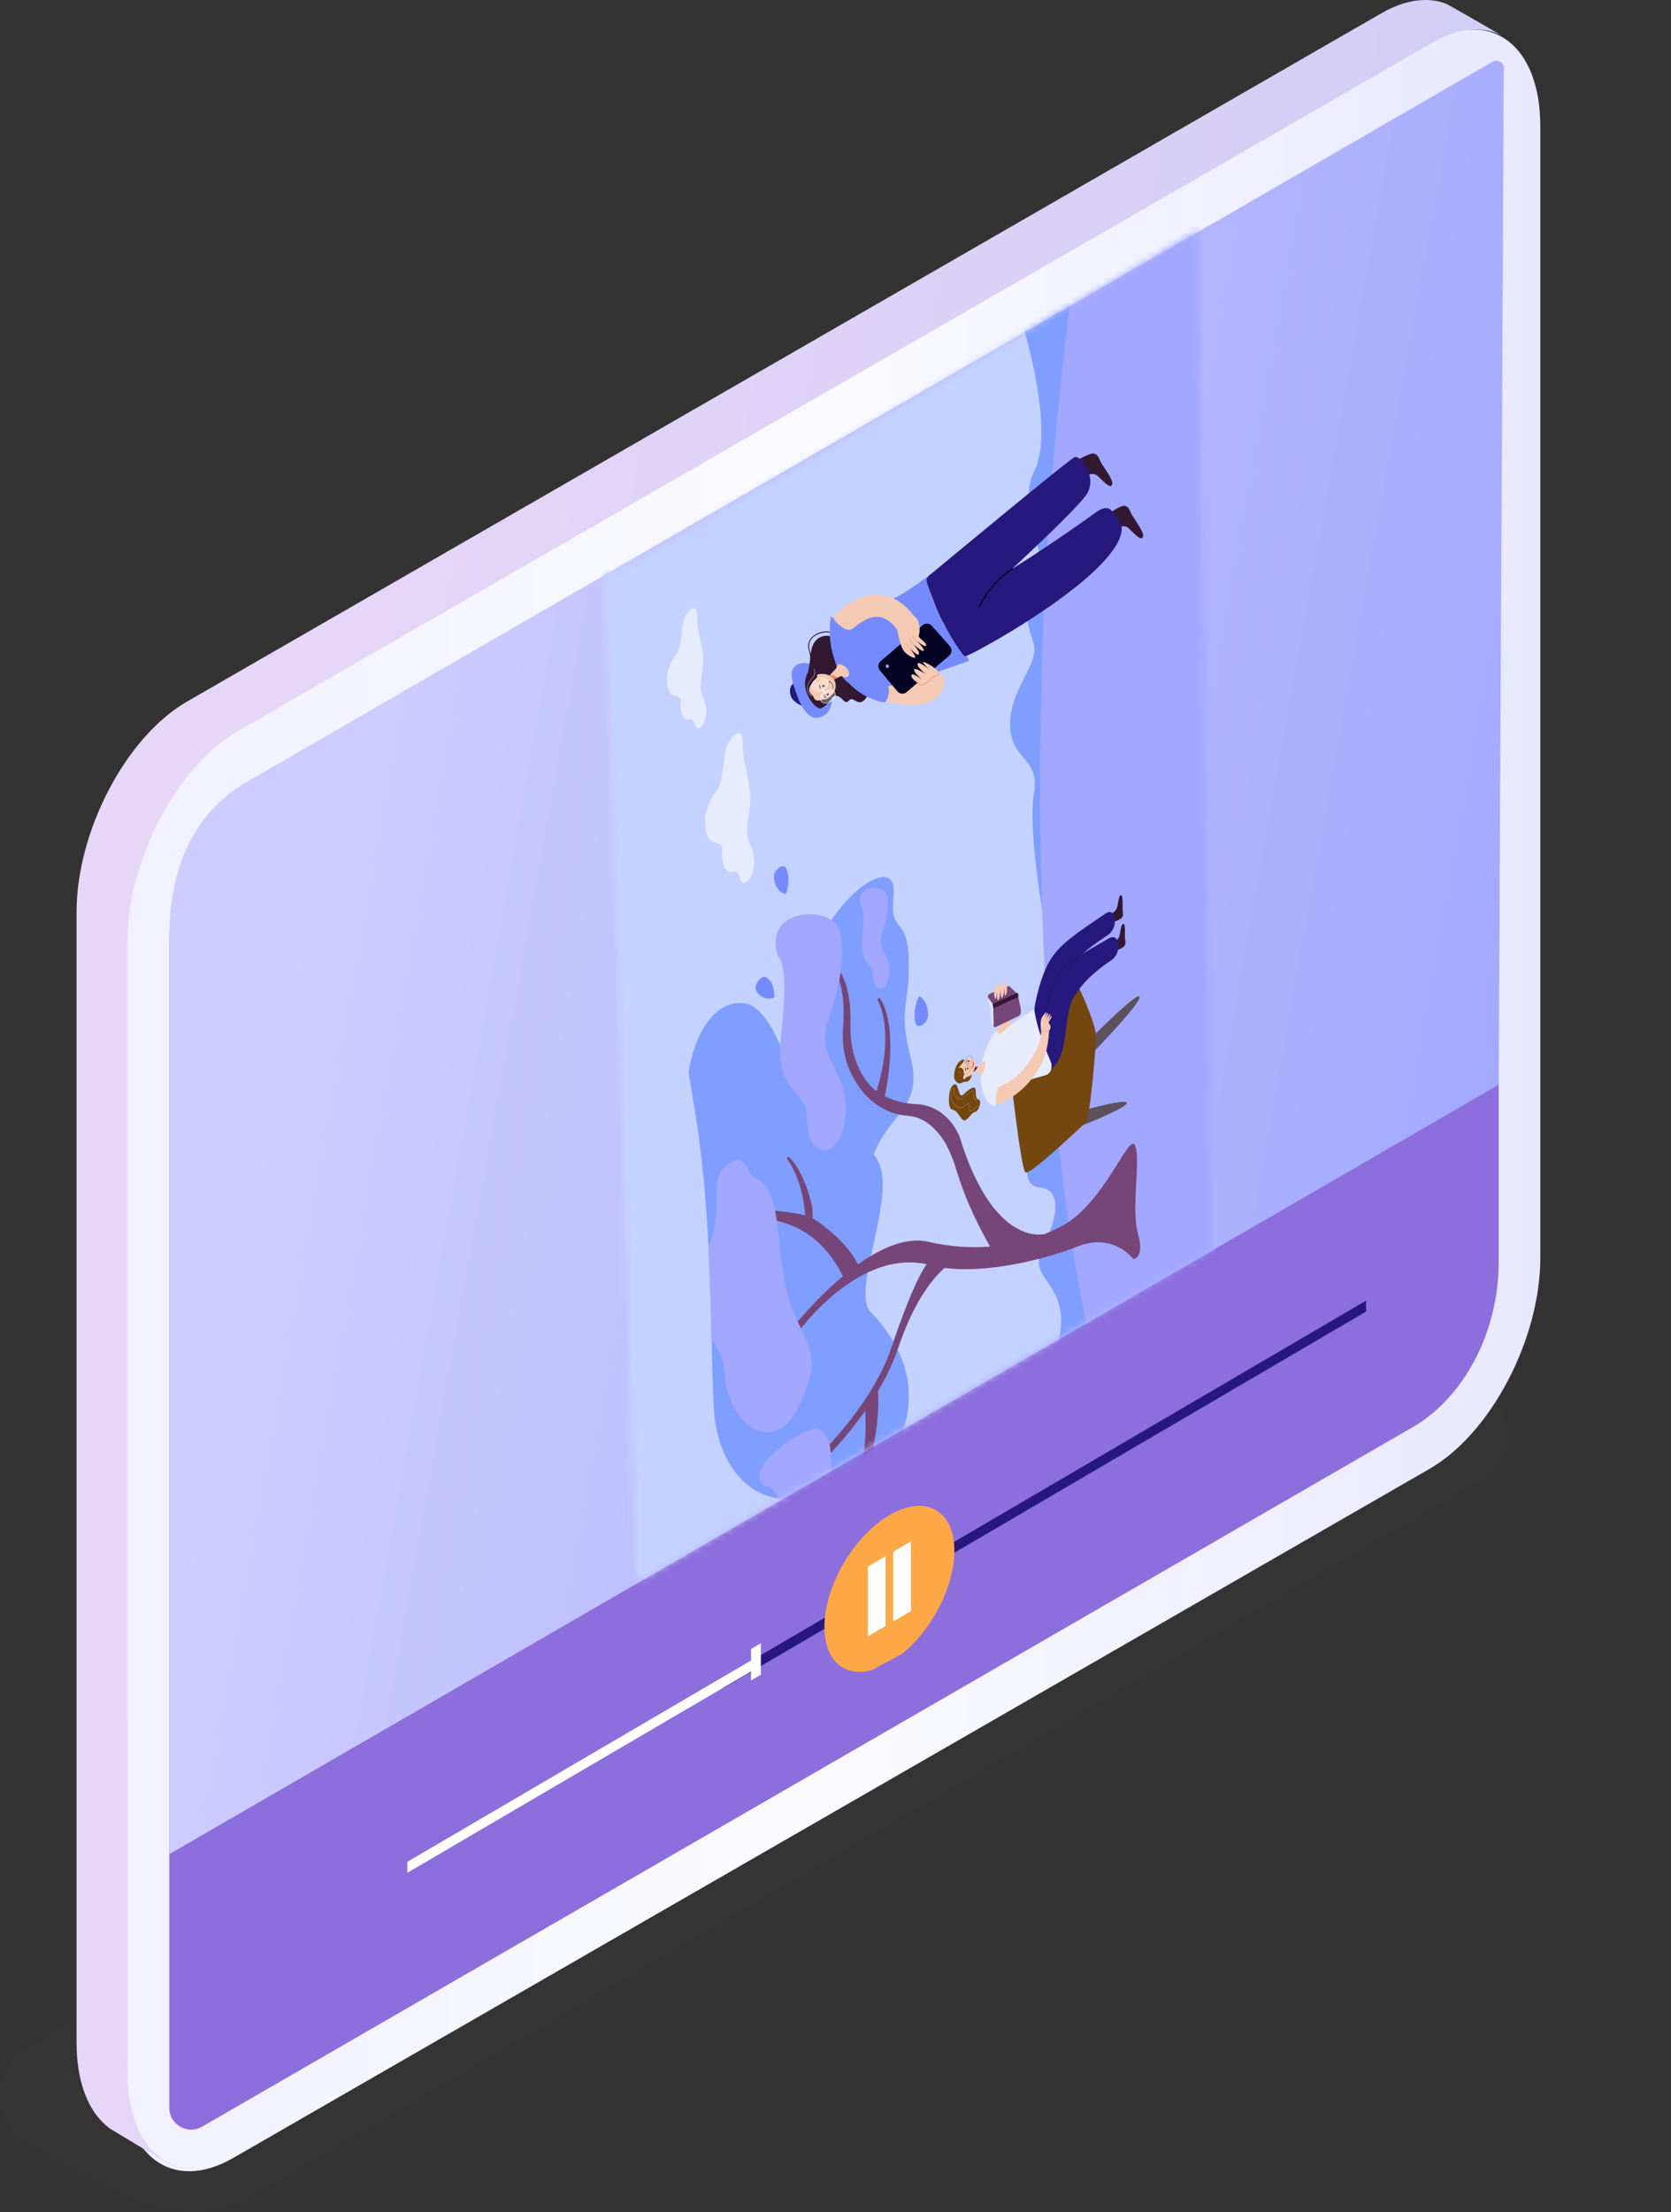 <svg fill="none" height="348" viewBox="0 0 263 348" width="263" xmlns="http://www.w3.org/2000/svg" xmlns:xlink="http://www.w3.org/1999/xlink"><rect x="0" y="0" width="263" height="348" fill="#333333" stroke="none"/><linearGradient id="a" gradientUnits="userSpaceOnUse" x1="24.144" x2="242.432" y1="176.801" y2="176.801"><stop offset="0" stop-color="#f2f2ff"/><stop offset=".486" stop-color="#fafafe"/><stop offset="1" stop-color="#e8e8ff"/></linearGradient><linearGradient id="b" gradientUnits="userSpaceOnUse" x1="234.541" x2="2.658" y1="391.296" y2="354.614"><stop offset="0" stop-color="#cdcbf7"/><stop offset=".486" stop-color="#d8d0f5"/><stop offset="1" stop-color="#e7d7f7"/></linearGradient><linearGradient id="c" gradientUnits="userSpaceOnUse" x1="235.07" x2="19.328" y1="333.578" y2="294.971"><stop offset="0" stop-color="#9ca4ff"/><stop offset="1" stop-color="#cfcdff"/></linearGradient><linearGradient id="d" gradientUnits="userSpaceOnUse" x1="281.946" x2="187.633" y1="140.777" y2="31.259"><stop offset="0" stop-color="#9ca4ff"/><stop offset="1" stop-color="#b6b3fd"/></linearGradient><clipPath id="e"><path d="m0 0h206.924v180.96h-206.924z" transform="matrix(-.88 .476 0 1 230.924 31.115)"/></clipPath><clipPath id="f"><path d="m0 0h47v13.342h-47z" transform="matrix(-.064 -.985 .862 -.507 107.408 144.7)"/></clipPath><clipPath id="g"><path d="m0 0h33.501v34.688h-33.501z" transform="matrix(-.081 -.996 .862 -.507 150.778 190.871)"/></clipPath><clipPath id="h"><path d="m0 0h21.679v60.838h-21.679z" transform="matrix(.508 .861 .862 -.507 119.484 101.124)"/></clipPath><mask id="i" height="213" maskUnits="userSpaceOnUse" width="96" x="95" y="36"><path clip-rule="evenodd" d="m188.544 36.247-81.08 47.696c-4.44 2.612-12.248 7.558-12.293 6.058l4.796 157.69c.001.145.037.278.106.395.194.328.658.53 1.071.287l89.697-51.872z" fill="url(#d)" fill-rule="evenodd"/></mask><path d="m30.345 348c3.12 0 5.953-.681 8.19-1.969l97.043-56.48 97.043-56.479c2.987-1.721 4.7-4.441 4.698-7.467 0-3.316-2.063-6.405-5.658-8.476l-1.615-13.224c-2.824-1.626-6.356-2.522-9.945-2.522-3.121 0-5.954.681-8.191 1.969l-103.607 59.337-103.607 59.336c-2.987 1.721-4.698 4.441-4.698 7.467 0 3.316 2.063 6.405 5.659 8.476l14.744 7.507c2.823 1.631 6.355 2.525 9.944 2.525z" fill="#afb6e5" opacity=".01"/><path clip-rule="evenodd" d="m36.698 339.505 188.302-108.42c9.627-5.537 17.432-20.397 17.432-33.187v-178.033c0-12.791-7.805-18.67-17.432-13.131l-188.302 108.42c-9.627 5.537-17.431 20.397-17.431 33.187v178.033c0 12.791 7.804 18.67 17.431 13.131z" fill="url(#a)" fill-rule="evenodd"/><path d="m32.199 334.352 190.785-110.192c7.961-5.058 12.886-15.165 12.886-25.509v-183.467c0-2.45-2.667-3.972-4.782-2.735-.245.144-.441.258-.562.328l-190.987 110.332c-9.478 5.463-12.886 15.168-12.886 25.511v182.999c0 2.627 2.842 4.275 5.126 2.974.182-.104.326-.188.42-.241z" fill="#8c6edd"/><path clip-rule="evenodd" d="m29.448 110.369 187.976-108.287c3.803-2.189 7.319-2.592 10.183-1.49.364.14 8.294 4.735 8.635 4.923l.026.015c-2.974-1.441-6.734-1.172-10.833 1.187l-187.976 108.287c-9.61 5.532-17.401 20.373-17.401 33.148v177.816c0 7.973 3.035 13.255 7.652 14.756-.377.02-.846-.125-1.524-.517-.219-.127-8.563-5.112-8.774-5.259-3.305-2.308-5.364-7.051-5.364-13.616v-177.817c0-12.774 7.791-27.615 17.401-33.147z" fill="url(#b)" fill-rule="evenodd"/><g clip-path="url(#e)"><path d="m113.955 263.785 101.045-59.163v1.723l-101.044 59.162c-.419.245-.758.058-.758-.417-.001-.476.339-1.06.757-1.305z" fill="#27187e"/><path d="m118.675 260.962c.418-.245.758-.058.758.417 0 .476-.34 1.06-.758 1.305l-54.564 31.946v-1.722z" fill="#fff"/><path d="m118.207 259.427 1.546-.906v4.953l-1.546.905z" fill="#fff"/><path d="m139.985 261.57c-5.649 3.307-10.228.793-10.228-5.614s4.579-14.282 10.228-17.589 10.228-.794 10.228 5.614c0 6.407-4.579 14.282-10.228 17.589z" fill="#ffa847"/><g fill="#fff"><path d="m140.589 244.123 2.777-1.626v10.982l-2.777 1.626z"/><path d="m136.602 246.457 2.777-1.625v10.982l-2.777 1.625z"/></g></g><path clip-rule="evenodd" d="m26.65 291.703v-144.34c0-7.903 2.11-18.541 12.161-24.334l196.08-113.305c.19-.111.392-.168.598-.168.577 0 1.198.456 1.198 1.19l-.82 159.919z" fill="url(#c)" fill-rule="evenodd"/><g mask="url(#i)"><path d="m191.063 19.411c10.497-6.175 17.795-2.316 20.836 5.699 4.79 12.021 1.805 53.359.769 71.718-1.09 19.326.922 55.712 1.13 74.343.194 13.159-9.568 30.384-22.164 37.794-81.787 48.111-76.914 45.269-77.945 45.805-11.728 6.105-21.657 1.103-20.959-12.38 1.108-21.403 3.4-28.135 1.067-57.396-1.833-22.998-3.15-60.955-1.488-82.733 1.049-13.734 9.249-29.378 20.83-36.966.985-.645-4.006 2.313 77.925-45.884z" fill="#c4d2ff"/><path d="m163.744 35.477 13.241-7.789 3.326 187.933-15.71 9.241c-.506-2.423-.557-6.287 1.398-11.893 3.784-10.844-4.389-11.316-2.079-16.073s3.602-9.733-.354-10.104c-3.954-.373-.627-7.646.294-9.94.92-2.295-2.109-9.024-.552-12.866s2.856-10.986 1.935-14.602c-.922-3.617-3.502-18.795-2.514-24.553.987-5.759-3.506-4.99-3.741-10.612-.235-5.621 4.764-9.845 3.669-13.068-1.095-3.222-1.786-6.335.592-9.542 2.377-3.208-3.352-12.083-.512-17.371 2.84-5.288-.164-18.35-2.229-24.522-1.187-3.55 1.088-9.674 3.236-14.238z" fill="#7f9eff"/><path d="m170.87 31.285 24.285-14.286c3.904-2.296 7.327-2.671 10.146-1.549v.001c.004.001.008.002.012.004.057.023.114.046.171.071.058.024.114.049.171.075.042.019.084.038.126.058.033.015.065.031.098.047.037.018.075.037.112.056.167.083.331.173.493.268.054.032.108.064.161.097.054.032.107.066.16.1.105.068.21.138.314.211.038.027.076.055.114.082.041.028.08.057.119.087.042.03.083.062.124.094.039.029.078.059.115.091.047.036.093.073.138.111.101.081.199.166.296.253.048.043.097.087.145.132.041.038.082.076.123.115.015.014.03.028.043.042.041.038.08.077.12.116.094.092.187.188.279.286.036.038.072.076.107.116.015.015.03.031.044.048.033.036.065.073.097.11.039.042.076.086.115.129.041.049.082.097.123.147.11.13.217.265.323.403.037.047.073.095.109.143.004.006.008.011.012.017.035.045.069.092.103.14.05.067.098.136.146.204.089.125.176.255.262.385.055.085.109.169.163.256.045.072.09.145.134.219.048.078.095.157.141.236 0-0 0 0 0 0.0.047.079.092.16.137.24.046.081.091.163.135.245.036.066.071.133.107.199.019.036.038.073.057.111.07.137.14.274.208.415.092.191.183.386.27.584.038.084.074.169.111.254.069.161.137.325.204.491.019.048.038.096.057.145.027.066.053.133.078.202.037.094.073.19.108.287.071.197.142.396.21.599.026.078.052.156.078.234.038.118.076.237.113.357.032.101.063.204.094.307.03.102.061.206.09.311.027.094.053.188.079.282.006.021.012.044.017.066.026.095.052.189.076.286.027.103.053.207.079.311.003.009.005.017.007.026.025.103.05.207.075.311.026.109.051.218.076.329.025.109.049.222.073.333.023.111.047.223.07.336.023.113.045.226.067.34.02.108.041.215.06.324.004.018.007.036.01.054.019.103.037.208.055.312.02.116.039.232.058.35.019.111.036.224.053.336.021.143.042.286.062.43.014.101.028.202.041.304.017.117.031.237.046.356 0 .003.001.007.002.01.014.12.028.241.042.363 1.669 14.825 1.042 31.48-.556 65.696-.897 19.213.795 55.788.977 74.433.001.073.002.147.002.221 0 .105 0 .211-.001.316 0 .091-.002.182-.003.273-.001.07-.002.141-.004.212-.001.073-.003.146-.005.218-.002.088-.005.176-.008.263-.004.105-.007.209-.012.314-.005.107-.01.215-.016.322-.004.086-.009.171-.014.257-.013.22-.029.441-.046.661-.004.048-.007.096-.012.143-.006.077-.012.154-.02.231-.008.104-.018.208-.028.312-.022.22-.044.441-.07.662-.013.109-.025.218-.039.326-.011.098-.024.196-.037.295-.002.016-.004.031-.006.047-.028.211-.057.424-.089.637-.016.109-.033.218-.05.327-.016.109-.034.218-.052.327-.016.095-.031.189-.048.284-.004.026-.009.051-.013.077-.017.098-.035.196-.052.294-.039.218-.081.437-.124.655-.02.101-.04.203-.06.303-.005.022-.009.044-.013.065-.042.199-.083.397-.127.597-.004.017-.008.034-.012.051-.021.098-.044.197-.066.295-.02.091-.042.182-.063.273-.03.127-.06.254-.091.381-.027.11-.054.219-.082.328-.028.111-.056.223-.085.335-.028.106-.056.212-.084.319-.029.105-.057.21-.086.315-.036.135-.075.271-.114.407-.024.086-.049.171-.073.256-.032.108-.064.218-.096.326-.072.241-.145.48-.221.72-.061.193-.123.385-.186.577-.036.107-.072.216-.108.324-.058.173-.118.347-.178.519-.06.173-.121.344-.183.516-.069.191-.139.381-.21.57-.04.107-.08.213-.122.319-.033.088-.067.177-.101.264-.017.043-.034.087-.051.131-.114.291-.233.583-.353.873-.043.104-.087.209-.132.315-.132.314-.268.627-.408.938-.046.104-.092.207-.14.311-.046.103-.094.206-.141.309-.004.008-.008.017-.012.026-.092.197-.185.394-.278.589-.05.103-.099.205-.149.307-.049.102-.099.203-.149.304-.046.092-.092.184-.138.276-.011.022-.022.044-.033.066-.045.088-.09.177-.135.264-.052.1-.103.201-.155.301-.045.085-.09.171-.135.256-.118.223-.238.445-.359.667-.049.089-.098.177-.147.265-.055.099-.11.197-.165.294-.052.093-.105.185-.158.277l-.009.015c-.056.097-.111.194-.168.29-.056.096-.113.193-.17.289s-.114.192-.172.287c-.07.118-.141.234-.213.351-.045.072-.09.145-.136.218-.057.092-.114.185-.172.276-.003.003-.005.007-.007.01-.058.093-.117.185-.176.276-.06.093-.119.186-.179.278-.061.093-.121.185-.182.276-.064.096-.128.192-.192.288-.05.074-.101.148-.152.223-.12.176-.241.351-.363.525-.05.072-.101.143-.152.214-.051.072-.102.143-.153.214-.04.056-.08.111-.121.167-.06.083-.121.166-.183.248-.001.003-.003.005-.005.008-.063.084-.125.169-.189.253-.337.449-.682.889-1.032 1.318-.053.066-.107.131-.16.195-.068.082-.136.163-.204.244-.004.005-.009.011-.013.016-.064.076-.128.151-.192.225-.061.072-.122.143-.184.215-.151.174-.303.346-.456.515-.101.113-.203.225-.305.335-.073.08-.147.159-.221.238-.051.054-.102.108-.153.162-.115.12-.229.239-.345.357-1.799 1.838-3.719 3.389-5.71 4.56l-22.075 12.985c-5.788-21.286-9.507-52.615-9.912-89.485-.018-1.615-.029-3.241-.034-4.877-.001-.254-.002-.508-.002-.762-.06-33.638 2.626-66.132 7.168-93.129z" fill="#a2a8ff"/><path d="m117.341 157.88c2.225.404 3.936 3.265 5.468 6.54-.001.002-.001.002 0 .002 2.585 5.529 4.656 12.235 7.811 10.275 1.102-.684 1.907-.819 2.492-.61 2.082.74 1.381 5.812 1.381 5.812s1.713.12 3.012 1.696c.888 1.076 1.582 2.832 1.407 5.692-.198 3.233-1.122 6.959-1.834 10.299-.192.905-.37 1.782-.512 2.612-.481 2.789-.576 5.057.419 6.146.948 1.037 2.392 2.628 3.631 4.746.23.393.452.803.663 1.23 1.518 3.08 2.443 7.084 1.118 11.947-.324 1.189-.478 2.274-.519 3.283l-10.481 6.165c-.346.204-.691.392-1.036.565-2.74 1.385-5.432 1.843-7.867 1.463-3.4-.532-6.298-2.7-8.128-6.267-.352-.686-.665-1.425-.933-2.214-.614-1.797-1-3.855-1.112-6.154-.151-3.104-.235-6.641-.327-10.477-.107-4.502-.227-9.417-.486-14.524-.363-7.17-.998-14.721-2.253-22.049-.281-1.641-.572-3.407-.871-5.279 1.032-6.992 4.681-11.676 8.957-10.899z" fill="#7f9eff"/><path d="m119.327 156.321c-.622-.661-.435-1.364.023-1.989.458-.626 1.015-.936 1.636-.275 1.133 1.203.85 2.917.85 2.917s-1.361.568-2.509-.653z" fill="#758bfd"/><path d="m121.905 138.699c-.283-1.019.083-1.683.639-2.128.555-.446 1.089-.504 1.372.515.515 1.856-.242 3.559-.242 3.559s-1.247-.063-1.769-1.946z" fill="#758bfd"/><g fill="#764678"><path d="m125.366 209.927s9.705-13.915 21.075-10.889c6.988 1.859 17.573-.725 23.211-2.947s8.715 1.989 8.715 1.989 1.843-.027.735-4.027.486-11.641-.451-13.827c-.936-2.185-4.759 8.956-11.361 12.567-6.603 3.61-14.462 4.155-21.075 2.588-9.58-2.27-22.371 14.623-22.371 14.623z"/><path d="m149.601 198.803c-.064.063-4.593 2.449-8.27 13.367-.961 2.853-2.49 5.847-4.545 8.898-1.629 2.418-3.591 4.879-5.831 7.316-3.804 4.135-7.056 6.738-7.192 6.847l-.317-1.162c.032-.026 3.288-2.634 6.985-6.657 3.374-3.672 7.822-9.313 9.849-15.331 3.889-11.546 5.629-13.383 6.07-13.671l1.454-.495c.051-.034 1.796.889 1.797.888z"/><path d="m138.169 218.892c.264 2.803-.212 7.31-1.407 11.669l-1.386.815c.627-2.467 1.041-5.615.791-9.409-.021-.328-.048-.661-.08-.998-.007-.081-.015-.163-.023-.245l1.153-.688c.008.08.944-1.225.952-1.144z"/><path d="m135.271 199.385-2.278 2.04c-1.421-3.044-3.284-5.413-5.535-7.043-1.799-1.302-3.849-2.137-6.094-2.484-3.813-.589-6.877.445-6.907.455l.117-1.408c.134-.046 3.321-1.122 7.332-.502 2.35.363 4.905.352 6.787 1.714 2.349 1.7 5.1 4.063 6.578 7.228z"/><path d="m127.824 189.86c.094.995.134 2.076.099 3.244l-1.16.491c.224-7.513-2.913-11.311-2.945-11.348l.302-.268c.118.139 2.376 1.953 3.704 7.881z"/></g><path d="m127.935 150.557c-3.503 10.12 3.675 15.711 2.683 24.139-.992 8.429 4.037 14.562 6.704 7.368 2.666-7.194 8.051-7.625 5.988-15.731-2.063-8.105-.004-8.147-.299-15.703-.261-6.695-3.045-3.585-2.376-9.752.764-7.04-9.271-.229-12.7 9.679z" fill="#7f9eff"/><path d="m164.478 194.132s-7.89 2.279-13.274-14.749c-.109-.345-.322-.745-.429-1.106 0 0-1.364 1.556-.622 4.44 2.092 8.124 6.978 15.539 6.978 15.539z" fill="#764678"/><path d="m130.367 151.452c.004.002 1.01.664 1.723 2.823.515 1.559.877 3.9.599 7.335-.326 4.037.917 7.397 2.955 9.966 1.55 1.955 3.592 3.257 5.857 3.763.472.106.955.177 1.444.212 2.642.187 4.498 2.211 5.589 3.875.734 1.119 1.399 2.825 1.807 3.989 0 .001.001.003.002.004.257.734.411 1.25.415 1.263l.666-3.798c.017-.437-.057-.952-.22-1.501-.001-.006-.003-.011-.005-.016-.105-.353-.246-.72-.424-1.09-1.039-2.173-3.3-4.452-6.602-4.575-.473-.017-.96-.064-1.452-.142-1.172-.182-2.369-.539-3.453-1.088-.46-.232-.9-.5-1.308-.804-.507-.377-.966-.81-1.356-1.302-1.899-2.395-2.852-5.593-2.754-9.251.111-4.193-.696-6.681-1.542-8.127-.832-1.421-1.702-1.833-1.774-1.865z" fill="#764678"/><path d="m122.466 150.478s1.829.976.528 11.729 3.976 8.196 4.034 14.181c.059 5.986 5.236 6.505 6.011-.662.774-7.167-4.778-9.228-2.749-14.938s3.123-12.098 1.499-15.111c-1.623-3.012-11.787-2.917-9.323 4.801z" fill="#a2a8ff"/><path d="m135.473 142.513s.78.416.225 5c-.554 4.584 1.695 3.494 1.72 6.046s2.232 2.773 2.562-.282c.331-3.056-2.036-3.934-1.171-6.369.865-2.434 1.331-5.157.639-6.442-.692-1.284-5.025-1.243-3.975 2.047z" fill="#a2a8ff"/><path d="m128.649 224.822c.989.205 1.601 1.116 1.91 2.447.094.405.16.849.2 1.324v.001c.129 1.524-.008 3.366-.343 5.263-.026.149-.045.29-.056.423-2.74 1.385-5.432 1.843-7.867 1.463-.977-2.315-2.045-1.918-2.045-1.918-4.101-2.376 5.944-9.471 8.201-9.003z" fill="#a2a8ff"/><path d="m117.81 184.021c.342.779.882 1.346 1.57 1.655 1.392.623 2.125 2.423 2.601 4.78.104.512.195 1.051.278 1.61v.001c.599 4.015.78 9.064 2.076 12.792.408 1.173.824 2.168 1.219 3.049h.001c.173.387.343.752.506 1.1 1.748 3.737 2.734 5.544-.205 11.989-3.836 8.414-11.269 3.209-11.759-4.575-.15-2.385-1.058-4.196-2.103-5.791-.107-4.502-.227-9.417-.487-14.524 2.566-6.218-.178-9.945 2.653-12.624 2.033-1.924 3.121-.667 3.65.538z" fill="#a2a8ff"/><path d="m140.034 162.249c.235 2.493.113 6.019-.903 10.901l-1.575-.252c3.671-10.597.565-15.576.534-15.609l.275-.372c.084.09 1.305 1.471 1.669 5.332z" fill="#764678"/><path d="m146.053 159.14c.135 1.123-.289 1.746-.862 2.101-.573.356-1.077.31-1.212-.814-.246-2.047.672-3.679.672-3.679s1.152.315 1.402 2.392z" fill="#758bfd"/></g><g clip-path="url(#f)" fill="#fff"><path d="m112.704 124.522s-2.172 2.668-1.668 5.891c.505 3.223 2.743 1.487 2.636 3.226s.253 3.874 1.7 3.525c1.447-.348.811 2.288 2.019 1.661 1.209-.627 1.89-3.709.633-6.07-1.256-2.361.535-4.924-.08-8.919-.615-3.996-1.074-4.266-1.024-6.875.051-2.608-1.437-1.672-2.354.041s-.525 6.23-1.862 7.52z" opacity=".6"/><path d="m106.357 103.035s-1.743 2.141-1.338 4.726c.404 2.585 2.2 1.193 2.114 2.588s.203 3.107 1.364 2.828c1.16-.28.65 1.835 1.619 1.332.97-.503 1.516-2.975.508-4.87-1.008-1.894.43-3.949-.064-7.155-.494-3.205-.862-3.421-.821-5.514.04-2.093-1.153-1.341-1.889.033-.736 1.374-.421 4.998-1.493 6.033z" opacity=".6"/></g><g clip-path="url(#g)"><path d="m172.47 162.586s6.955-6.967 6.874-5.681c-.082 1.286-7.298 8.648-7.298 8.648z" fill="#5d515e"/><path d="m170.726 174.625s6.861-1.928 6.621-1.061c-.239.868-7.514 3.692-7.514 3.692z" fill="#5d515d"/><path d="m165.498 163.149s4.746 13.066 5.338 13.481 1.76-12.266 1.633-14.044c-.127-1.779-4.592-13.145-6.18-10.96-2.017 2.775-.791 11.523-.791 11.523z" fill="#744610"/><path d="m170.836 176.631s-8.647 8.248-9.418 7.829c-.771-.418-2.514-16.749-2.514-16.749l8.456-4.974s3.734 11.343 3.476 13.894z" fill="#744610"/><path d="m175.404 148.176s.632-.349.793-.955.272-2.176.697-1.833c.244.197.144 1.777.158 2.201.015.424.182.741-.044 1.18-.249.482-1.557.812-1.557.812s.147-.449.128-.774c-.026-.468-.175-.631-.175-.631z" fill="#331832"/><path d="m175.034 143.684s.632-.349.794-.955c.161-.606.272-2.176.697-1.833.244.197.144 1.777.158 2.201.015.424.182.741-.044 1.18-.249.482-1.557.812-1.557.812s.147-.449.128-.774c-.026-.469-.176-.631-.176-.631z" fill="#331832"/><path d="m173.95 143.761c-4.099 2.794-6.878 4.519-8.544 7.103-1.822 2.828-2.843 8.137-2.789 9.92.088 2.909.555 4.029.555 4.029 3.935-.093 4.165-3.708 4.068-6.226-.003-.083-.006-.167-.008-.251-.041-1.535.067-4.37 1.247-6.113.934-1.38 2.291-2.755 5.889-5.115.69-.453 1.173-1.451 1.088-2.255 0 0-.032-2.097-1.506-1.092z" fill="#27187e"/><path d="m174.488 147.646c-4.144 2.388-6.27 3.48-7.987 6.016-1.102 1.629-1.878 3.56-2.305 5.739-.304 1.554-.431 3.247-.377 5.031.088 2.908-.1 4.349-.1 4.349 5.002-.547 3.301-8.31 5.176-11.695.817-1.474 2.422-3.65 6.02-6.01.69-.453 1.173-1.452 1.088-2.255 0 0 0-2.048-1.515-1.175z" fill="#27187e"/><path d="m170.423 150.052c-.024.016-2.469 1.605-3.287 2.592-1.036 1.249-2.026 3.687-2.354 5.798l-.027.006c.329-2.12 1.324-4.57 2.366-5.826.824-.993 3.274-2.585 3.298-2.601z" fill="#020202"/><path d="m159.3 159.742c.087-1.176-.175-2.295-.782-3.33-.457-.782-.957-1.233-.978-1.251l-1.337 2.016.668-1.008-.67 1.006c.429.389 1.5 1.743 1.318 3.334-.083.723-.423 1.442-1.039 2.2l.959 1.331c1.048-1.29 1.684-2.694 1.839-4.06.009-.08.016-.159.022-.238z" fill="#f5cab4"/><path d="m155.91 171.275s-1.85-.171-1.537-3.258c.313-3.088 2.636-5.637 8.418-9.247 0 0 .128 2.613 2.582 8.231.291.666.207 1.942-.987 2.215-2.219.506-6.58 2.299-8.476 2.059z" fill="#e7edff"/><path d="m156.669 174.022.423-2.899s.656-5.944.553-7.345-1.021-1.466-1.021-1.466-1.538 2.084-2.116 4.894c-.054.264-.1.535-.135.81-.059.463-.106.926-.077 1.344.336 4.732 2.373 4.662 2.373 4.662z" fill="#e7edff"/><path d="m154.296 169.355c-.004-.317-.146-.543-.375-.587l-.72-.138-.209-.04-1.229-.235 1.318-.356.79-.213.226-.061c.184-.05.36-.272.41-.514l.001-.004c.168-.181.505-.469.596-.004.107.545-.339 1.65-.808 2.157 0-.002 0-.003 0-.005z" fill="#f5cab4"/><path d="m151.405 170.324s.222-.143.657-.145c.636-.003.978-1.042.809-1.216-.021-.022-1.134.416-1.134.416l-.164.352z" fill="#744610"/><path d="m153.179 168.64c.007-.003.014-.006.022-.01.43-.193.673-.842.673-.842l-.002-.003-.791.214c-.065.195-.136.465-.089.591.024.066.08.093.187.05z" fill="#331832"/><path d="m152.097 166.631c-.849.305-1.59 1.256-1.654 2.124s.572 1.325 1.422 1.02c.849-.305 1.589-1.256 1.654-2.124.064-.868-.573-1.325-1.422-1.02z" fill="#f5cab4"/><path d="m150.846 168.003c.044.027.854-.504.906 1.276.052 1.781-1.644 1.309-1.583-.041.087-1.948 1.159-2.612 1.522-2.558.364.053-.845 1.323-.845 1.323z" fill="#744610"/><path d="m149.663 171.201s.501-.988.869-.499c.367.49.418 2.182 1.153 1.452.735-.731 1.802-1.518 1.868-.702s-.026 1.377.492 1.533.065 1.842-.573 1.947c-.638.104-1.307 1.65-1.861 1.289-.553-.361-.967-1.58-1.718-1.652-.752-.072-.617-2.577-.23-3.368z" fill="#744610"/><path d="m151.515 169.166s.576.529 1.241.035c0 0-.412.575-.555.635-.142.061-.645.128-.645.128z" fill="#744610"/><path d="m152.112 169.481c.148-.226.18-.48.072-.567s-.316.026-.464.253c-.148.226-.18.48-.072.567s.316-.026.464-.253z" fill="#f5cab4"/><path d="m154.05 172.953-.009.065c-.735.199-.807-.274-.883-.774-.028-.187-.058-.38-.124-.538-.028-.066-.066-.097-.118-.096-.14.001-.364.237-.624.509-.386.404-.865.907-1.271.82-.764-.162-.868-1.032-.869-1.04-.017-.649-.12-.684-.164-.669-.086.029-.196.291-.214.389-.148.802-.166 1.64.701 2.332.677.541 1.009.281 1.43-.047.097-.076.198-.155.309-.23.1-.067.182-.086.243-.057.128.062.147.329.165.586.022.309.043.601.227.569.156-.027.34-.213.517-.393.202-.204.392-.397.551-.382.104.01.179.111.231.308l-.05.041c-.047-.181-.114-.273-.203-.282-.137-.013-.317.169-.508.362-.185.188-.377.383-.55.413-.22.038-.244-.29-.266-.606-.018-.245-.035-.498-.146-.551-.05-.024-.116-.008-.202.05-.11.073-.209.151-.306.226-.437.342-.782.611-1.479.054-.884-.706-.866-1.564-.714-2.385.019-.101.141-.418.27-.462.127-.044.196.186.21.704.001.006.101.846.842 1.004.383.081.83-.387 1.224-.8.27-.284.504-.529.665-.531.064-.001.113.039.146.116.069.164.099.361.128.551.073.479.142.932.841.744z" fill="#b58246"/><path d="m151.276 169.257c.005.064.006.132.002.206l-.047.018c.038-.67-.369-.86-.373-.862l.028-.059c.004.002.347.162.39.697z" fill="#b58246"/><path d="m153.032 166.677c-.078.368-.405.702-.728.746-.173.023-.318-.041-.398-.177-.064-.108-.08-.254-.047-.411.078-.368.404-.703.727-.747.173-.023.319.041.398.177.05.084.071.191.062.308-.002.034-.007.069-.014.104zm-1.1.539c.076.129.215.19.38.168.308-.042.617-.357.691-.704.031-.147.015-.283-.045-.385-.076-.129-.214-.19-.38-.167-.307.041-.617.357-.69.703-.007.033-.012.065-.014.096-.008.11.012.21.058.289z" fill="#764678"/><path d="m152.749 168.259c-.078.368-.404.703-.727.746-.173.024-.318-.041-.398-.176-.064-.108-.08-.255-.047-.412.078-.368.404-.703.727-.746.173-.024.318.041.398.176.05.084.071.191.062.309-.002.033-.007.068-.015.103zm-1.099.539c.076.129.215.191.38.168.307-.041.617-.357.69-.703.031-.147.016-.284-.044-.385-.076-.129-.214-.191-.38-.168-.307.041-.617.357-.69.703-.007.033-.012.065-.014.096-.008.11.012.21.058.289z" fill="#764678"/><path d="m152.375 167.216c0-.006-.002-.011-.005-.013-.007-.004-.016.002-.022.012-.005.01-.132.253-.116.591 0 .01.007.014.016.01.008-.005.014-.016.014-.026-.015-.323.108-.56.109-.562.002-.004.003-.008.004-.012z" fill="#764678"/><path d="m153.04 166.978s-.03.533-.219 1.123c0 0 .416-.106.487-.697.041-.344-.268-.426-.268-.426z" fill="#e9633e"/><path d="m153.04 166.978s.076.099.052.403c-.023.303-.271.721-.271.721s.189-.698.219-1.124z" fill="#fff"/><g fill="#080435"><path d="m152.007 168.045c-.002-.01-.007-.017-.015-.018-.014-.002-.031.013-.038.033-.005.012-.121.288.047.434.011.009.028.002.04-.016s.011-.037.003-.05c-.075-.133-.043-.35-.04-.36.003-.008.004-.016.003-.023z"/><path d="m152.298 168.216c.067-.022.127-.09.133-.152.006-.063-.044-.096-.111-.074-.067.021-.127.089-.133.152-.006.062.043.096.111.074z"/><path d="m152.249 166.716c.002-.012 0-.022-.006-.028-.01-.009-.028-.003-.04.015-.007.011-.184.245-.099.491.006.015.021.018.036.004.015-.013.02-.034.018-.052-.017-.183.076-.398.082-.407.005-.008.008-.016.009-.023z"/><path d="m152.421 167.054c.059.013.127-.028.151-.092.025-.064-.003-.126-.063-.139-.059-.012-.126.029-.151.093-.024.063.004.125.063.138z"/></g><path d="m163.869 162.363s-.208-1.556.052-2.142c.259-.586.878-1.231.768-.85-.111.381-.348.865-.348.865s.537-1.02.63-.834c.093.187-.379 1.071-.379 1.071s.698-1.18.728-.942-.504 1.132-.504 1.132.675-1.079.705-.799c.029.281-.562.889-.469 1.076.093.186.575.593.08 1.22z" fill="#f5cab4"/><path d="m164.353 160.246c-.002.003-.17.262-.157.416v.005l-.034.021c0-.002 0-.004 0-.005-.014-.175.161-.446.168-.457z" fill="#e9845c"/><path d="m164.603 160.484c-.002.003-.172.26-.188.51l-.034.013c.017-.268.193-.533.2-.544z" fill="#e9845c"/><path d="m164.827 160.673c-.002.004-.206.317-.177.473l-.033.024c-.032-.178.178-.503.187-.517z" fill="#e9845c"/><path d="m162.841 169.153c1.551-2.148 2.091-4.047 2.291-6.993l-1.263.203c-.146 2.144-1.278 3.864-2.318 5.305-1.48 2.048-3.411 2.972-4.27 3.301-.082.031-.16.116-.203.221-.144.348-.425 1.195-.35 2.37.007.104.073.161.161.137 1.603-.433 3.997-1.838 5.952-4.544z" fill="#f5cab4"/><path d="m156.957 161.463 3.325-1.59c.143-.062.536-.258.352-1.292l-.368-1.732c.005-.031-.336-.031-.339-.06l.089-.458c-.005-.06-.027-.11-.063-.143l-1.087-1.008c-.056-.051-.139-.059-.229-.022l-2.855 1.196c-.232.097-.38.431-.264.596l.672.961c.018.026.03.058.036.095l.085.562c.008.054.022.023.001.087l.056 2.669c.033.406.378.23.589.139z" fill="#764678"/><path d="m156.323 158.651-.106-.7 3.791-1.712s.344-.179.258.61z" fill="#331832"/><path d="m156.365 161.206s-.246.091-.189-.367c.071-.562-.233-1.561-.167-1.898s.102-.482.102-.482-.233.17-.316-.177c-.084-.347-.375-.937-.201-1.223l.623.891.106.701z" fill="#e4ecff"/><path d="m156.122 158.483c-.012.013-.29.311-.207.683.072.317.106.641.14.954.036.341.071.663.15.906l-.05.044c-.081-.248-.115-.574-.152-.918-.034-.311-.068-.633-.139-.947-.094-.417.232-.765.236-.769z" fill="#e4ecff"/><path d="m157.202 155.016s-.517.027-.677.678c-.204.831.12 1.83.254 1.303.12-.467.174-1.125.174-1.125s-.12 1.667.163 1.449c.283-.217.371-1.645.371-1.645s.005 1.579.251 1.278c.247-.302.333-1.6.333-1.6s-.064 1.575.218 1.219.182-1.116.204-1.48c.02-.344-.15-.388-.416-.263 0 0-.265-.064-.439.071-.067.052-.127-.001-.175.01-.091.022-.261.105-.261.105z" fill="#f5cab4"/></g><g clip-path="url(#h)"><path d="m131.644 99.929c-.591-.631-1.944-.867-3.211-.171-1.003.55-1.435 1.471-1.154 2.462.659 2.335.061 3.241.055 3.25l.117.085c.026-.038.646-.96-.035-3.371-.126-.443-.27-1.554 1.087-2.299.936-.514 2.366-.603 3.054.158l.104-.096c-.005-.006-.011-.012-.017-.018z" fill="#331832"/><path d="m126.381 111.122s-1.464-.531-1.872-1.516c-.408-.986-.06-1.904.437-2.129.496-.225 1.435 3.645 1.435 3.645z" fill="#27187e"/><path d="m129.438 112.714c-1.584.734-2.886-.383-3.927-3.152-.881-2.344-1.53-4.323.054-5.057 1.584-.735 3.735.508 4.804 2.775s.652 4.7-.931 5.434z" fill="#758bfd"/><path d="m127.008 109.755s-.272 1.644 1.236 1.778c2.273.202 2.416-2.441 3.535-2.045 1.077.382 1.153 1.474 1.861.692.709-.781 1.495 1.347 2.726-.429 1.231-1.775-3.727-8.783-4.931-9.433-.866-.468-3.428-.776-3.811 2.39-.143 1.187-.283 2.615-.56 3.357-.463 1.237-.974 1.638-.056 3.69z" fill="#331832"/><path d="m137.214 109.667c.129.074 6.573 2.303 9.619.524 1.395-.816 2.368-3.004 1.322-4.025-1.761-1.721-5.547-2.663-5.547-2.663z" fill="#f5cab4"/><path d="m132.357 99.483s-2.422 2.898.016 6.709 8.136 2.107 20.198-2.252c0 0-5.173-8.045-6.706-13.177 0 0-2.986 2.371-5.265 3.415-3.299 1.511-6.195 2.738-8.243 5.305z" fill="#758bfd"/><path d="m130.762 97.028 3.304 1.723s4.812 6.595 5.58 8.645-.391 3.122-.391 3.122-3.404-.379-5.975-3.396c-.242-.283-.439-.596-.663-.921-.376-.548-.696-1.128-.967-1.721-1.612-3.527-.888-7.453-.888-7.453z" fill="#758bfd"/><path d="m132.11 104.502c-.338-.023-.357.505-.647.811l-.907.96-.263.278-1.548 1.638 1.915-.972 1.149-.584.324-.165c.201-.102.38-.124.539-.024.165.103.361.145.544.09.23-.07.469-.231.431-.603-.085-.819-.995-1.391-1.537-1.429z" fill="#f5cab4"/><path d="m130.524 106.286c.011-.004.023-.008.034-.011.658-.219 1.254.354 1.254.354l-.001.005-1.15.584c-.167-.181-.376-.451-.366-.665.005-.111.069-.207.229-.267z" fill="#e9845c"/><path d="m131.393 107.191c.449 1.049-.213 2.328-1.479 2.858-1.265.529-2.656.108-3.105-.941-.45-1.049.212-2.328 1.478-2.858 1.266-.529 2.656-.108 3.106.941z" fill="#f5cab4"/><path d="m129.203 108.325c.002.014-.003.028-.013.039-.018.018-.047.017-.065-.001-.011-.011-.282-.24-.118-.61.011-.024.037-.034.061-.024.023.011.029.037.024.062-.045.253.088.498.097.507.008.007.012.017.014.027z" fill="#080435"/><path d="m129.521 107.789c.099-.046.207-.023.242.051.034.074-.018.171-.118.216-.099.045-.207.022-.242-.052-.034-.073.019-.17.118-.215z" fill="#080435"/><path d="m130.084 109.774c.007.013.009.028.003.042-.01.024-.036.034-.06.024-.014-.006-.348-.116-.337-.524 0-.026.021-.046.046-.045.026 0 .041.022.046.048.054.254.268.43.28.436.009.004.017.011.022.019z" fill="#080435"/><path d="m130.173 109.152c.073-.081.181-.101.24-.046.059.056.048.167-.026.247-.074.081-.182.101-.241.045-.059-.055-.047-.166.027-.246z" fill="#080435"/><path d="m128.742 106.359c.293.131.443.424.334.653s-.435.309-.728.178-.442-.424-.334-.653c.109-.229.435-.309.728-.178z" fill="#ffb27d"/><path d="m127.972 109.445s.137.995 1.047.721c.762-.23 1.104-.209 1.133.07.028.279-2.071.582-2.071.582l-1.072-1.062-.137-.356z" fill="#331832"/><path d="m127.971 109.443s-.867-.418-.539-1.314c.327-.897 1.403-1.296 1.147-2.094s-2.828.017-2.778 1.24c.05 1.224.256 1.881.666 2.033.409.153 1.504.135 1.504.135z" fill="#331832"/><g fill="#fff"><path d="m128.165 105.239-.044.015c.27.766-.036 1.125-.39 1.541-.247.29-.527.618-.636 1.131-.136.644.059 1.048.247 1.273.204.245.438.335.448.339l.015-.045c-.009-.003-.916-.364-.663-1.556.106-.501.37-.81.625-1.11.364-.427.678-.796.398-1.588z"/><path d="m131.396 108.879c-.047-.079-.111-.148-.191-.203-.423-.294-1.177-.126-1.681.375-.299.297-.459.662-.427.977.02.204.117.372.28.485.423.294 1.177.125 1.681-.375.299-.297.459-.663.427-.978-.01-.104-.04-.198-.089-.281zm-2.135 1.387c-.043-.072-.069-.154-.078-.244-.029-.289.121-.629.403-.907.476-.474 1.181-.638 1.571-.367.141.097.224.243.242.419.029.289-.121.629-.402.908-.477.473-1.182.637-1.572.367-.069-.048-.124-.107-.164-.176z"/><path d="m128.333 106.951c.519-.426 1.272-.487 1.682-.135.41.351.322.982-.197 1.409-.52.426-1.273.487-1.683.135-.41-.351-.322-.982.198-1.409z" opacity=".3"/><path d="m131.399 108.981c.215.417-.112 1.01-.73 1.325s-1.293.232-1.508-.185.112-1.011.73-1.325c.618-.315 1.293-.232 1.508.185z" opacity=".3"/><path d="m130.213 107.037c-.046-.078-.105-.148-.176-.21-.447-.39-1.262-.332-1.817.128-.308.256-.485.593-.484.924 0 .248.104.474.291.636.448.39 1.263.333 1.817-.127.309-.257.485-.594.484-.925 0-.154-.04-.299-.115-.426zm-1.937-.014c.524-.434 1.289-.493 1.706-.13.169.147.259.344.26.568 0 .305-.165.618-.454.858-.524.435-1.289.493-1.706.131-.169-.148-.259-.344-.259-.569-.001-.305.164-.618.453-.858z"/><path d="m129.921 108.929c-.009-.015-.021-.027-.038-.035-.011-.005-.263-.132-.364-.508-.012-.046-.058-.074-.103-.062-.045.011-.072.057-.059.103.122.459.444.615.458.622.043.019.092.001.111-.041.012-.027.009-.056-.005-.079z"/></g><path d="m130.993 107.609c-.089-.151-.228-.294-.44-.39-.016-.007-.034 0-.04.016-.007.015 0 .033.016.04.647.292.562 1.022.558 1.053-.003.016.009.032.026.035.016.002.032-.009.034-.026 0-.006.046-.389-.154-.728z" fill="#020202"/><path d="m130.646 107.134c-.008-.013-.025-.019-.039-.013-.072.033-.133.108-.181.222-.006.015-.001.036.014.044.015.007.031.005.038-.009l.004-.01c.053-.125.111-.172.151-.191.015-.006.022-.025.015-.04-.001-.001-.001-.002-.002-.003z" fill="#020202"/><path d="m151.55 102.608c.136.209.71.18.929.074 1.025-.493 4.091-1.394 10.004-6.386 5.369-4.532 10.735-10.958 13.271-13.246.907-.818 1.076-.47.494-1.55l-.313-.581c-.302-.546-.379-.796-1.466-.045l-20.421 12.177s-6.306 3.644-5.324 5.383c.591 1.046 2.173 3.175 2.826 4.173z" fill="#ffb27d"/><path d="m150.229 99.807 20.673-24.975c.846-.947 1.512-.899.882-2.007l-.275-.483c-.648-1.141-2.966.669-3.952 1.526l-21.441 17.138c-.241.227.216 1.682.301 2.003.462 1.74 2.868 7.551 3.812 6.798z" fill="#ffb27d"/><path d="m143.974 98.199-1.918 1.172c-.263.16-.608.082-.787-.178-.91-1.322-1.896-2.042-2.937-2.143-1.444-.139-2.97.862-3.938 1.708-.496.433-.981.463-1.746-.018 0 0-.67-.407-1.225-1.069-.222-.265-.279-.624-.043-.865.369-.377.962-.933 1.724-1.479 1.807-1.298 3.692-1.897 5.451-1.733 2.159.201 4.036 1.469 5.586 3.77.19.282.116.663-.167.836z" fill="#f5cab4"/><path d="m129.051 111.475s-.57-.143-1.095-.781c-.928-1.127-1.809-3.026-.829-4.816l-.896-.006-.697 1.568.414 1.832.542 1.676 1.205 1.134z" fill="#758bfd"/><path d="m142.692 108.891 6.718-5.755c.439-.377.476-1.054.081-1.497l-2.826-3.171c-.38-.426-1.019-.477-1.441-.115l-6.62 5.671c-.43.369-.476 1.027-.102 1.473l2.727 3.254c.376.447 1.031.51 1.463.14z" fill="#060423"/><path d="m139.514 104.583c-.129.075-.17.244-.092.375.078.132.246.178.374.103.128-.076.169-.244.092-.376-.078-.132-.246-.178-.374-.102z" fill="#92a5e6"/><path d="m141.269 99.192s.348 2.388.986 3.221c.638.832 2.064 1.423 1.774.824-.289-.598-.865-1.265-.865-1.265s1.295 1.367 1.473.93c.177-.437-.96-1.615-.96-1.615s1.666 1.505 1.7 1.034-1.24-1.606-1.24-1.606 1.604 1.339 1.631.791c.027-.549-1.332-1.098-1.155-1.535.178-.437.337-2.418-.817-3.095z" fill="#f5cab4"/><path d="m143.197 101.953c-.003-.004-.006-.008-.01-.011s-.408-.325-.393-.626c.001-.021-.015-.04-.036-.041-.021-.002-.039.014-.04.035-.017.341.406.678.423.692.017.013.041.01.054-.006.009-.013.01-.03.002-.043z" fill="#e9845c"/><path d="m143.709 101.267c-.003-.004-.006-.008-.011-.011-.004-.003-.406-.313-.472-.761-.003-.021-.022-.036-.043-.033-.021.002-.035.021-.032.042.071.481.485.8.503.813.017.013.04.01.053-.007.009-.013.009-.03.002-.043z" fill="#e9845c"/><path d="m144.17 100.696c-.003-.004-.006-.008-.01-.011-.005-.004-.486-.386-.443-.703.003-.021-.012-.041-.033-.044-.02-.003-.039.011-.042.032-.049.362.451.758.472.775.017.013.041.01.054-.006.009-.013.009-.03.002-.043z" fill="#e9845c"/><path d="m146.953 106.298s1.286.106.785-.569c-.639-.861-2.806-1.968-2.41-1.417.352.489 1.027 1.057 1.027 1.057s-1.738-1.421-1.932-.952c-.195.47 1.317 1.671 1.317 1.671s-1.833-1.221-1.873-.726 1.325 1.595 1.325 1.595-1.72-1.291-1.753-.715c-.034.575.836 1.044 1.223 1.349.365.289.851.158 1.127-.221 0 0 .491-.231.609-.521.046-.111.202-.133.264-.193.118-.112.291-.358.291-.358z" fill="#f5cab4"/><path d="m147.837 105.834c-.009-.014-.027-.022-.044-.017-.02.005-.031.027-.025.047.02.066.012.125-.024.18-.169.255-.861.314-.868.315-.017.001-.031.015-.034.032-.033.247-.455.421-.459.422-.006.003-.012.007-.016.013-.001.002-.14.196-.387.391-.104.083-.159.117-.217.154-.081.052-.172.11-.417.31-.385.315-.895-.286-.9-.292-.013-.017-.037-.019-.053-.006-.016.014-.018.038-.004.055.005.006.563.665 1.005.304.242-.198.328-.253.411-.306.059-.037.115-.073.223-.158.228-.18.364-.356.394-.397.067-.029.431-.195.49-.448.138-.014.725-.089.895-.345.049-.074.06-.156.034-.245-.001-.003-.003-.006-.004-.009z" fill="#e9845c"/><path d="m175.754 83.05s1.046-.58 1.759-.035c.713.544 2.199 2.463 2.404 1.299.117-.668-1.365-2.618-1.714-3.21-.349-.592-.426-1.294-1.071-1.507-.71-.234-2.662 1.277-2.662 1.277s.687.573.946 1.039c.374.671.338 1.137.338 1.137z" fill="#331832"/><path d="m170.902 74.832s1.045-.579 1.758-.035c.713.544 2.199 2.463 2.404 1.299.118-.668-1.364-2.618-1.714-3.21-.349-.592-.425-1.294-1.07-1.507-.71-.234-2.873 1.118-2.873 1.118s.897.732 1.157 1.197c.373.671.338 1.137.338 1.137z" fill="#331832"/><path d="m152.138 103.184c2.998-1.237 25.08-13.69 24.401-20.384 0 0-.565-1.585-1.53-2.346 0 0-.594-1.278-2.581.189-1.988 1.467-14.275 10.119-18.105 11.511-3.829 1.392-7.033 3.24-7.033 3.24s1.591 4.029 4.297 7.627c.132.174.355.244.551.163z" fill="#27187e"/><path d="m150.233 97.815s19.403-17.465 20.916-20.241c1.512-2.776-1.135-5.97-1.977-5.673-.842.297-22.675 18.436-22.675 18.436s-.927.458-.599 1.37c.35.975 1.62 4.562 2.541 6.179z" fill="#27187e"/><path d="m159.4 89.519-.085-.134c-3.664 2.335-5.285 6.095-5.301 6.132l.143.065c.016-.037 1.62-3.754 5.243-6.063z" fill="#020202"/></g></svg>